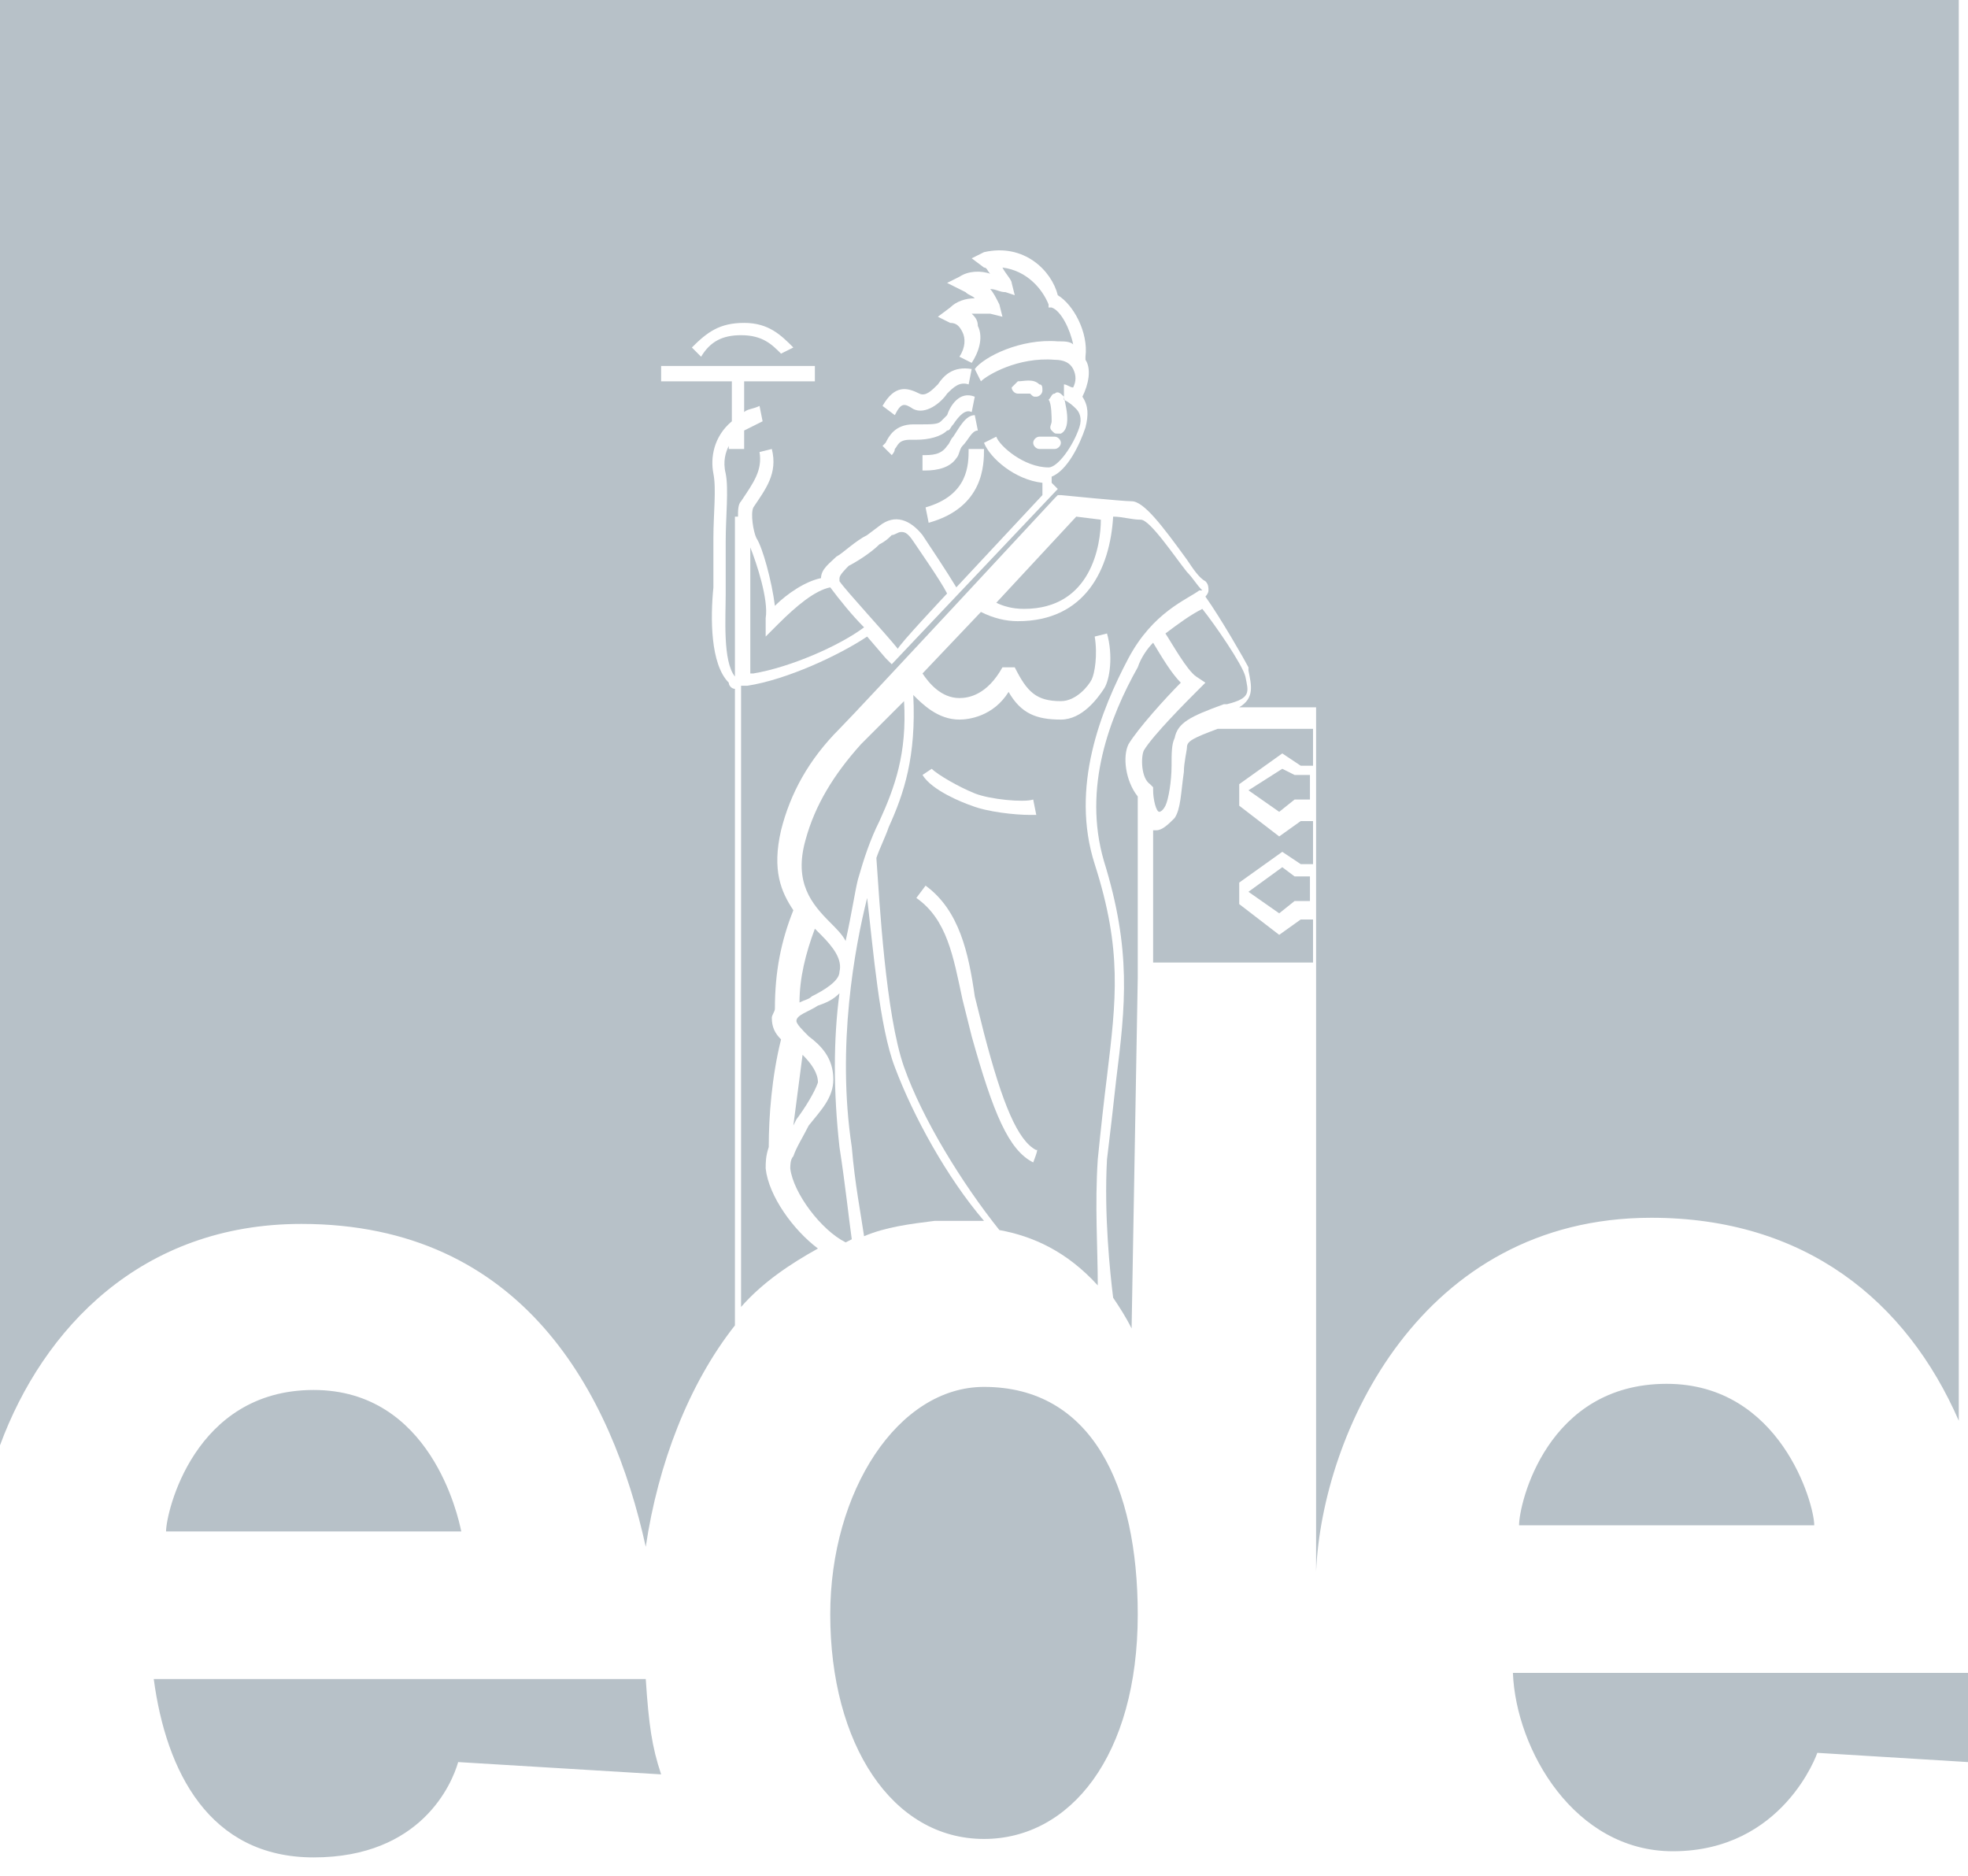 <?xml version="1.0" encoding="utf-8"?>
<!-- Generator: Adobe Illustrator 27.7.0, SVG Export Plug-In . SVG Version: 6.00 Build 0)  -->
<svg version="1.1" id="Laag_1" xmlns="http://www.w3.org/2000/svg" xmlns:xlink="http://www.w3.org/1999/xlink" x="0px" y="0px"
	 viewBox="0 0 64 61" style="enable-background:new 0 0 64 61;" xml:space="preserve">
<style type="text/css">
	.st0{fill-rule:evenodd;clip-rule:evenodd;fill:#B7C1C8;}
</style>
<g>
	<path class="st0" d="M21,54.6c0.1,1.5,0.2,2.2,0.5,3.1l-6.6-0.4c-0.2,0.7-1.2,3.1-4.7,3.1c-3.4,0-4.8-2.8-5.2-5.8H21L21,54.6z
		 M27,52.5c0-4,2.2-7.4,5-7.4c3.5,0,5,3.2,5,7.4c0,4.6-2.2,7.3-5,7.3C29,59.8,27,56.7,27,52.5 M59,49.6h-9.6c0-0.7,0.9-4.6,4.8-4.6
		C57.9,45,59,48.9,59,49.6 M64,54.4v2.9L59.1,57c0,0-1.1,3.2-4.7,3.2c-3.2,0-5.1-3.3-5.2-5.8H64z M10.2,45.2c-3.9,0-4.8,4-4.8,4.6
		h9.6C14.9,49.3,14,45.2,10.2,45.2 M41.7,25l-1.1,0.7l1,0.7l0.5-0.4h0.5v-0.8h-0.5L41.7,25z"/>
	<path class="st0" d="M38.6,24.3c0,0.1-0.1,0.5-0.1,0.8c-0.1,0.7-0.1,1.2-0.3,1.5C38,26.8,37.8,27,37.6,27c0,0-0.1,0-0.1,0
		c0,0,0,0,0,0v4.3h5.2v-1.4h-0.4l-0.7,0.5l-1.3-1v-0.7l1.4-1l0.6,0.4h0.4v-1.4h-0.4l-0.7,0.5l-1.3-1v-0.7l1.4-1l0.6,0.4h0.4v-1.2
		h-3.1C38.8,24,38.6,24.1,38.6,24.3"/>
	<path class="st0" d="M40.5,22c-0.1-0.4-1-1.7-1.4-2.2c-0.4,0.2-0.8,0.5-1.2,0.8l0,0c0.2,0.3,0.7,1.2,1,1.4l0.3,0.2L39,22.4
		c-0.4,0.4-1.5,1.5-1.8,2c-0.1,0.2-0.1,0.9,0.2,1.1l0.1,0.1v0.1c0,0.3,0.1,0.7,0.2,0.7c0,0,0.1,0,0.2-0.2c0.1-0.2,0.2-0.8,0.2-1.3
		c0-0.4,0-0.7,0.1-0.9c0.1-0.5,0.5-0.7,1.6-1.1l0.1,0C40.7,22.7,40.6,22.5,40.5,22L40.5,22L40.5,22z M30.8,19.3
		c-0.2-0.4-0.9-1.4-1.1-1.7c-0.2-0.3-0.3-0.3-0.4-0.3c-0.1,0-0.2,0.1-0.3,0.1c-0.1,0.1-0.2,0.2-0.4,0.3c-0.3,0.3-0.8,0.6-1,0.7
		c-0.1,0.1-0.3,0.3-0.3,0.4c0,0,0,0,0,0.1c0.2,0.3,1.5,1.7,1.9,2.2C29.2,21,30.8,19.3,30.8,19.3z"/>
	<path class="st0" d="M37,31.8V26h0c0,0,0-0.1,0-0.1c-0.4-0.5-0.5-1.3-0.3-1.7c0.3-0.5,1.2-1.5,1.7-2c-0.3-0.3-0.6-0.8-0.9-1.3
		c-0.2,0.2-0.4,0.5-0.5,0.8c-0.9,1.6-1.8,3.9-1.1,6.3c0.9,2.9,0.7,4.7,0.4,7.1c-0.1,0.9-0.2,1.8-0.3,2.6c-0.1,1.8,0.1,3.7,0.2,4.5
		c0.2,0.3,0.4,0.6,0.6,1L37,31.8C37,31.8,37,31.8,37,31.8z"/>
	<path class="st0" d="M33.6,37.8c-0.8-0.4-1.3-1.6-2-4.1c-0.1-0.4-0.2-0.8-0.3-1.2c-0.3-1.4-0.5-2.6-1.5-3.3l0.3-0.4
		c1.1,0.8,1.4,2.2,1.6,3.6c0.1,0.4,0.2,0.8,0.3,1.2c0.6,2.3,1.1,3.5,1.7,3.8C33.8,37.3,33.6,37.8,33.6,37.8z M30.3,25
		c0.2,0.2,0.9,0.6,1.4,0.8c0.5,0.2,1.6,0.3,1.9,0.2l0.1,0.5c-0.1,0-0.2,0-0.2,0c-0.5,0-1.4-0.1-1.9-0.3c-0.3-0.1-1.3-0.5-1.6-1
		L30.3,25L30.3,25z M35.7,37.7c0.1-1,0.2-1.9,0.3-2.7c0.3-2.5,0.5-4.1-0.4-6.9c-0.8-2.5,0.2-5,1.1-6.7c0.8-1.5,1.9-1.9,2.3-2.2
		l0.1,0c-0.2-0.2-0.3-0.4-0.5-0.6c-0.4-0.5-1.2-1.7-1.5-1.7c-0.3,0-0.6-0.1-0.9-0.1c-0.1,1.7-0.9,3.4-3.1,3.4
		c-0.4,0-0.8-0.1-1.2-0.3l-1.9,2c0.2,0.3,0.6,0.8,1.2,0.8c0.3,0,0.9-0.1,1.4-1l0.4,0c0.4,0.8,0.7,1.1,1.5,1.1c0.5,0,0.9-0.5,1-0.7
		c0.1-0.2,0.2-0.8,0.1-1.4l0.4-0.1c0.2,0.7,0.1,1.5-0.1,1.8c-0.2,0.3-0.7,1-1.4,1c-0.8,0-1.3-0.2-1.7-0.9c-0.5,0.8-1.3,0.9-1.6,0.9
		c-0.7,0-1.2-0.5-1.5-0.8c0.1,2-0.3,3.2-0.8,4.3c-0.1,0.3-0.3,0.7-0.4,1c0.1,1.4,0.3,5.1,0.9,6.8c0.6,1.7,1.9,3.8,3.1,5.3
		c1.1,0.2,2.2,0.7,3.2,1.8C35.7,40.6,35.6,39.2,35.7,37.7L35.7,37.7z M41.7,28.2L40.6,29l1,0.7l0.5-0.4h0.5v-0.8h-0.5L41.7,28.2z"/>
	<path class="st0" d="M35.8,16.9L35,16.8l-2.6,2.8c0.2,0.1,0.5,0.2,0.9,0.2C35.5,19.8,35.8,17.7,35.8,16.9 M26.1,34.3
		c-0.1,0.8-0.2,1.5-0.3,2.3l0.1-0.2c0.3-0.4,0.6-0.9,0.7-1.2C26.6,34.9,26.4,34.6,26.1,34.3"/>
	<path class="st0" d="M30.5,12.5c0.2-0.3,0.5-0.6,1.1-0.5l-0.1,0.5c-0.3-0.1-0.5,0.1-0.7,0.3c-0.2,0.3-0.7,0.7-1.1,0.5
		c-0.3-0.2-0.4-0.2-0.6,0.2l-0.4-0.3c0.4-0.7,0.8-0.6,1.2-0.4C30.1,12.9,30.3,12.7,30.5,12.5L30.5,12.5z M31.7,12.9l-0.1,0.5
		c-0.2-0.1-0.4,0.1-0.6,0.4c-0.1,0.1-0.1,0.2-0.2,0.2c-0.2,0.2-0.6,0.3-1,0.3l-0.2,0c-0.4,0-0.4,0.2-0.5,0.3c0,0.1-0.1,0.2-0.1,0.2
		l-0.3-0.3c0,0,0.1-0.1,0.1-0.1c0.1-0.2,0.3-0.6,0.9-0.6l0.2,0c0.4,0,0.6,0,0.7-0.1c0.1-0.1,0.1-0.1,0.2-0.2
		C30.9,13.2,31.2,12.7,31.7,12.9z M31.3,14.5c-0.1,0.1-0.1,0.3-0.2,0.4c-0.2,0.3-0.6,0.4-1,0.4c0,0-0.1,0-0.1,0l0-0.5
		c0.3,0,0.6,0,0.8-0.3c0.1-0.1,0.1-0.2,0.2-0.3c0.2-0.3,0.4-0.7,0.7-0.7l0.1,0.5C31.6,14,31.5,14.3,31.3,14.5L31.3,14.5z M32,14.6
		c0,0.5,0,1.9-1.8,2.4l-0.1-0.5c1.4-0.4,1.4-1.4,1.4-1.9C31.6,14.6,32,14.6,32,14.6z M33.1,12.4c0.2,0,0.5-0.1,0.7,0.1
		c0.1,0,0.1,0.1,0.1,0.2c0,0.1-0.1,0.2-0.2,0.2h0c-0.1,0-0.1,0-0.2-0.1c-0.1,0-0.3,0-0.4,0c-0.1,0-0.2-0.1-0.2-0.2
		C32.9,12.6,33,12.5,33.1,12.4z M34.3,12.8c0.1-0.1,0.2,0,0.3,0.1c0,0,0,0,0,0c0,0.1,0.3,1-0.1,1.2c0,0-0.1,0-0.1,0
		c-0.1,0-0.1,0-0.2-0.1c-0.1-0.1,0-0.2,0-0.3c0-0.1,0-0.6-0.1-0.7C34.2,12.9,34.2,12.8,34.3,12.8z M34.3,14.6l-0.5,0c0,0,0,0,0,0
		c-0.1,0-0.2-0.1-0.2-0.2c0-0.1,0.1-0.2,0.2-0.2l0.5,0c0.1,0,0.2,0.1,0.2,0.2C34.5,14.5,34.4,14.6,34.3,14.6L34.3,14.6z M25.4,11.5
		c-0.3-0.3-0.6-0.6-1.3-0.6c-0.6,0-1,0.2-1.3,0.7l-0.3-0.3c0.5-0.5,0.9-0.8,1.7-0.8c0.8,0,1.2,0.4,1.6,0.8L25.4,11.5L25.4,11.5z
		 M0,0v47c1.4-3.8,4.6-7.2,9.8-7.2c7.2,0,10.1,5.5,11.2,10.5c0.4-2.7,1.4-5.3,2.9-7.2V22.4c-0.1,0-0.2-0.1-0.2-0.2
		c-0.6-0.6-0.6-2.1-0.5-3.1c0-0.2,0-0.4,0-0.5c0-0.3,0-0.7,0-1.1c0-0.8,0.1-1.6,0-2.1c-0.1-0.5,0-1.2,0.6-1.7v-1.3h-2.3v-0.5h5v0.5
		h-2.3v1c0.1-0.1,0.3-0.1,0.5-0.2l0.1,0.5c-0.2,0.1-0.4,0.2-0.6,0.3v0.6h-0.5v-0.1c-0.1,0.2-0.2,0.5-0.1,0.9c0.1,0.5,0,1.4,0,2.2
		c0,0.4,0,0.8,0,1.1c0,0.2,0,0.3,0,0.6c0,0.8-0.1,2.2,0.3,2.7v-5.2h0.1c0-0.2,0-0.4,0.1-0.5c0.4-0.6,0.7-1,0.6-1.6l0.4-0.1
		c0.2,0.8-0.2,1.3-0.6,1.9c-0.1,0.2,0,0.8,0.1,1c0.2,0.3,0.5,1.4,0.6,2.2c0.4-0.4,1-0.8,1.5-0.9c0-0.3,0.3-0.5,0.5-0.7
		c0.2-0.1,0.6-0.5,1-0.7l0.4-0.3c0.5-0.4,1-0.2,1.4,0.3c0.2,0.3,0.8,1.2,1.1,1.7l2.8-3v-0.4c-0.9-0.1-1.7-0.8-1.9-1.3l0.4-0.2
		c0.1,0.3,0.9,1,1.7,1c0.3,0,0.8-0.7,1-1.3c0.1-0.3,0-0.5-0.1-0.6c-0.1-0.1-0.2-0.2-0.4-0.3l0-0.5c0.1,0,0.2,0.1,0.3,0.1
		c0.1-0.2,0.1-0.4,0-0.6c-0.1-0.2-0.3-0.3-0.6-0.3c-1.2-0.1-2.2,0.5-2.4,0.7L31.7,12c0.3-0.4,1.5-1,2.7-0.9c0.2,0,0.4,0,0.5,0.1
		c-0.1-0.5-0.4-1.1-0.7-1.2l-0.1,0l0-0.1c-0.2-0.5-0.7-1.1-1.5-1.2c0.1,0.2,0.3,0.4,0.3,0.5l0.1,0.4l-0.3-0.1
		c-0.2,0-0.3-0.1-0.5-0.1c0.1,0.1,0.2,0.3,0.3,0.5l0.1,0.4l-0.4-0.1c-0.1,0-0.3,0-0.6,0c0.1,0.1,0.2,0.2,0.2,0.4
		c0.2,0.4,0,0.9-0.2,1.2l-0.4-0.2c0.2-0.3,0.2-0.6,0.1-0.8c-0.1-0.2-0.2-0.3-0.4-0.3l-0.4-0.2l0.4-0.3c0.2-0.2,0.5-0.3,0.8-0.3
		c-0.1-0.1-0.2-0.1-0.3-0.2l-0.6-0.3L31.2,9c0.3-0.2,0.7-0.2,1-0.1c-0.1-0.1-0.1-0.2-0.2-0.2l-0.4-0.3L32,8.2
		c1.3-0.3,2.2,0.6,2.4,1.4c0.5,0.3,1,1.2,0.9,2c0,0,0,0.1,0,0.1c0.2,0.3,0.1,0.8-0.1,1.2c0,0,0,0,0,0c0.2,0.3,0.2,0.6,0.1,1
		c-0.2,0.6-0.6,1.4-1.1,1.6v0.2l0.2,0.2l-5.4,5.7l-0.2-0.2l-0.6-0.7c-0.9,0.6-2.6,1.4-3.9,1.6c-0.1,0-0.1,0-0.2,0v20.2
		c0.7-0.8,1.6-1.4,2.5-1.9c-0.8-0.6-1.6-1.7-1.7-2.6c0-0.2,0-0.4,0.1-0.7c0-1,0.1-2.3,0.4-3.5c-0.2-0.2-0.3-0.4-0.3-0.7
		c0-0.1,0.1-0.2,0.1-0.3c0-1.2,0.2-2.2,0.6-3.2c-0.4-0.6-0.7-1.3-0.4-2.6c0.3-1.2,0.9-2.3,1.9-3.3c0.6-0.6,7-7.5,7-7.5l0.1-0.1
		l0.1,0c0,0,2,0.2,2.3,0.2c0.4,0,1,0.8,1.8,1.9c0.2,0.3,0.4,0.6,0.6,0.7c0.1,0.1,0.1,0.2,0.1,0.3c0,0.1-0.1,0.2-0.1,0.2
		c0.5,0.7,1.3,2.1,1.4,2.3l0,0.1c0.1,0.5,0.2,0.9-0.3,1.2h2.5v8.1h0v20c0.2-4.5,3.4-11.5,10.9-11.5c5,0,8.3,2.7,10,6.6V0H0L0,0z"/>
	<path class="st0" d="M25.8,37.6L25.8,37.6c-0.1,0.1-0.1,0.3-0.1,0.4c0.1,0.8,1,2,1.8,2.4l0.2-0.1c-0.1-0.7-0.2-1.7-0.4-3
		c-0.2-1.8-0.2-3.5,0-5c-0.2,0.2-0.4,0.3-0.7,0.4c-0.3,0.2-0.7,0.3-0.7,0.5c0,0.1,0.2,0.3,0.4,0.5c0.4,0.3,0.8,0.7,0.8,1.4
		c0,0.6-0.4,1-0.8,1.5C26.1,37,25.9,37.3,25.8,37.6C25.8,37.6,25.8,37.6,25.8,37.6z M29.1,34.7c-0.5-1.3-0.7-3.8-0.9-5.5
		c-0.4,1.6-1,4.8-0.5,8.1c0.1,1.2,0.3,2.2,0.4,2.9c0.7-0.3,1.5-0.4,2.3-0.5c0.5,0,1.1,0,1.6,0C30.8,38.3,29.7,36.3,29.1,34.7
		 M24.4,17.8v4.1c0,0,0,0,0.1,0c1.2-0.2,2.8-0.9,3.6-1.5c-0.4-0.4-0.8-0.9-1.1-1.3l0,0c-0.5,0.1-1.1,0.6-1.7,1.2l-0.4,0.4l0-0.6
		C25,19.5,24.6,18.3,24.4,17.8 M26.4,32.4c0.4-0.2,0.9-0.5,0.9-0.8c0.1-0.4-0.2-0.8-0.6-1.2l-0.2-0.2c-0.3,0.8-0.5,1.6-0.5,2.4
		C26.2,32.5,26.3,32.5,26.4,32.4 M27.5,30.6c0.2-0.9,0.3-1.6,0.4-2c0.2-0.7,0.4-1.3,0.7-1.9c0.5-1.1,0.9-2.2,0.8-3.9L28,24.2
		c-0.9,1-1.5,2-1.8,3.1c-0.4,1.4,0.2,2.1,0.8,2.7C27.2,30.2,27.4,30.4,27.5,30.6"/>
</g>
</svg>
